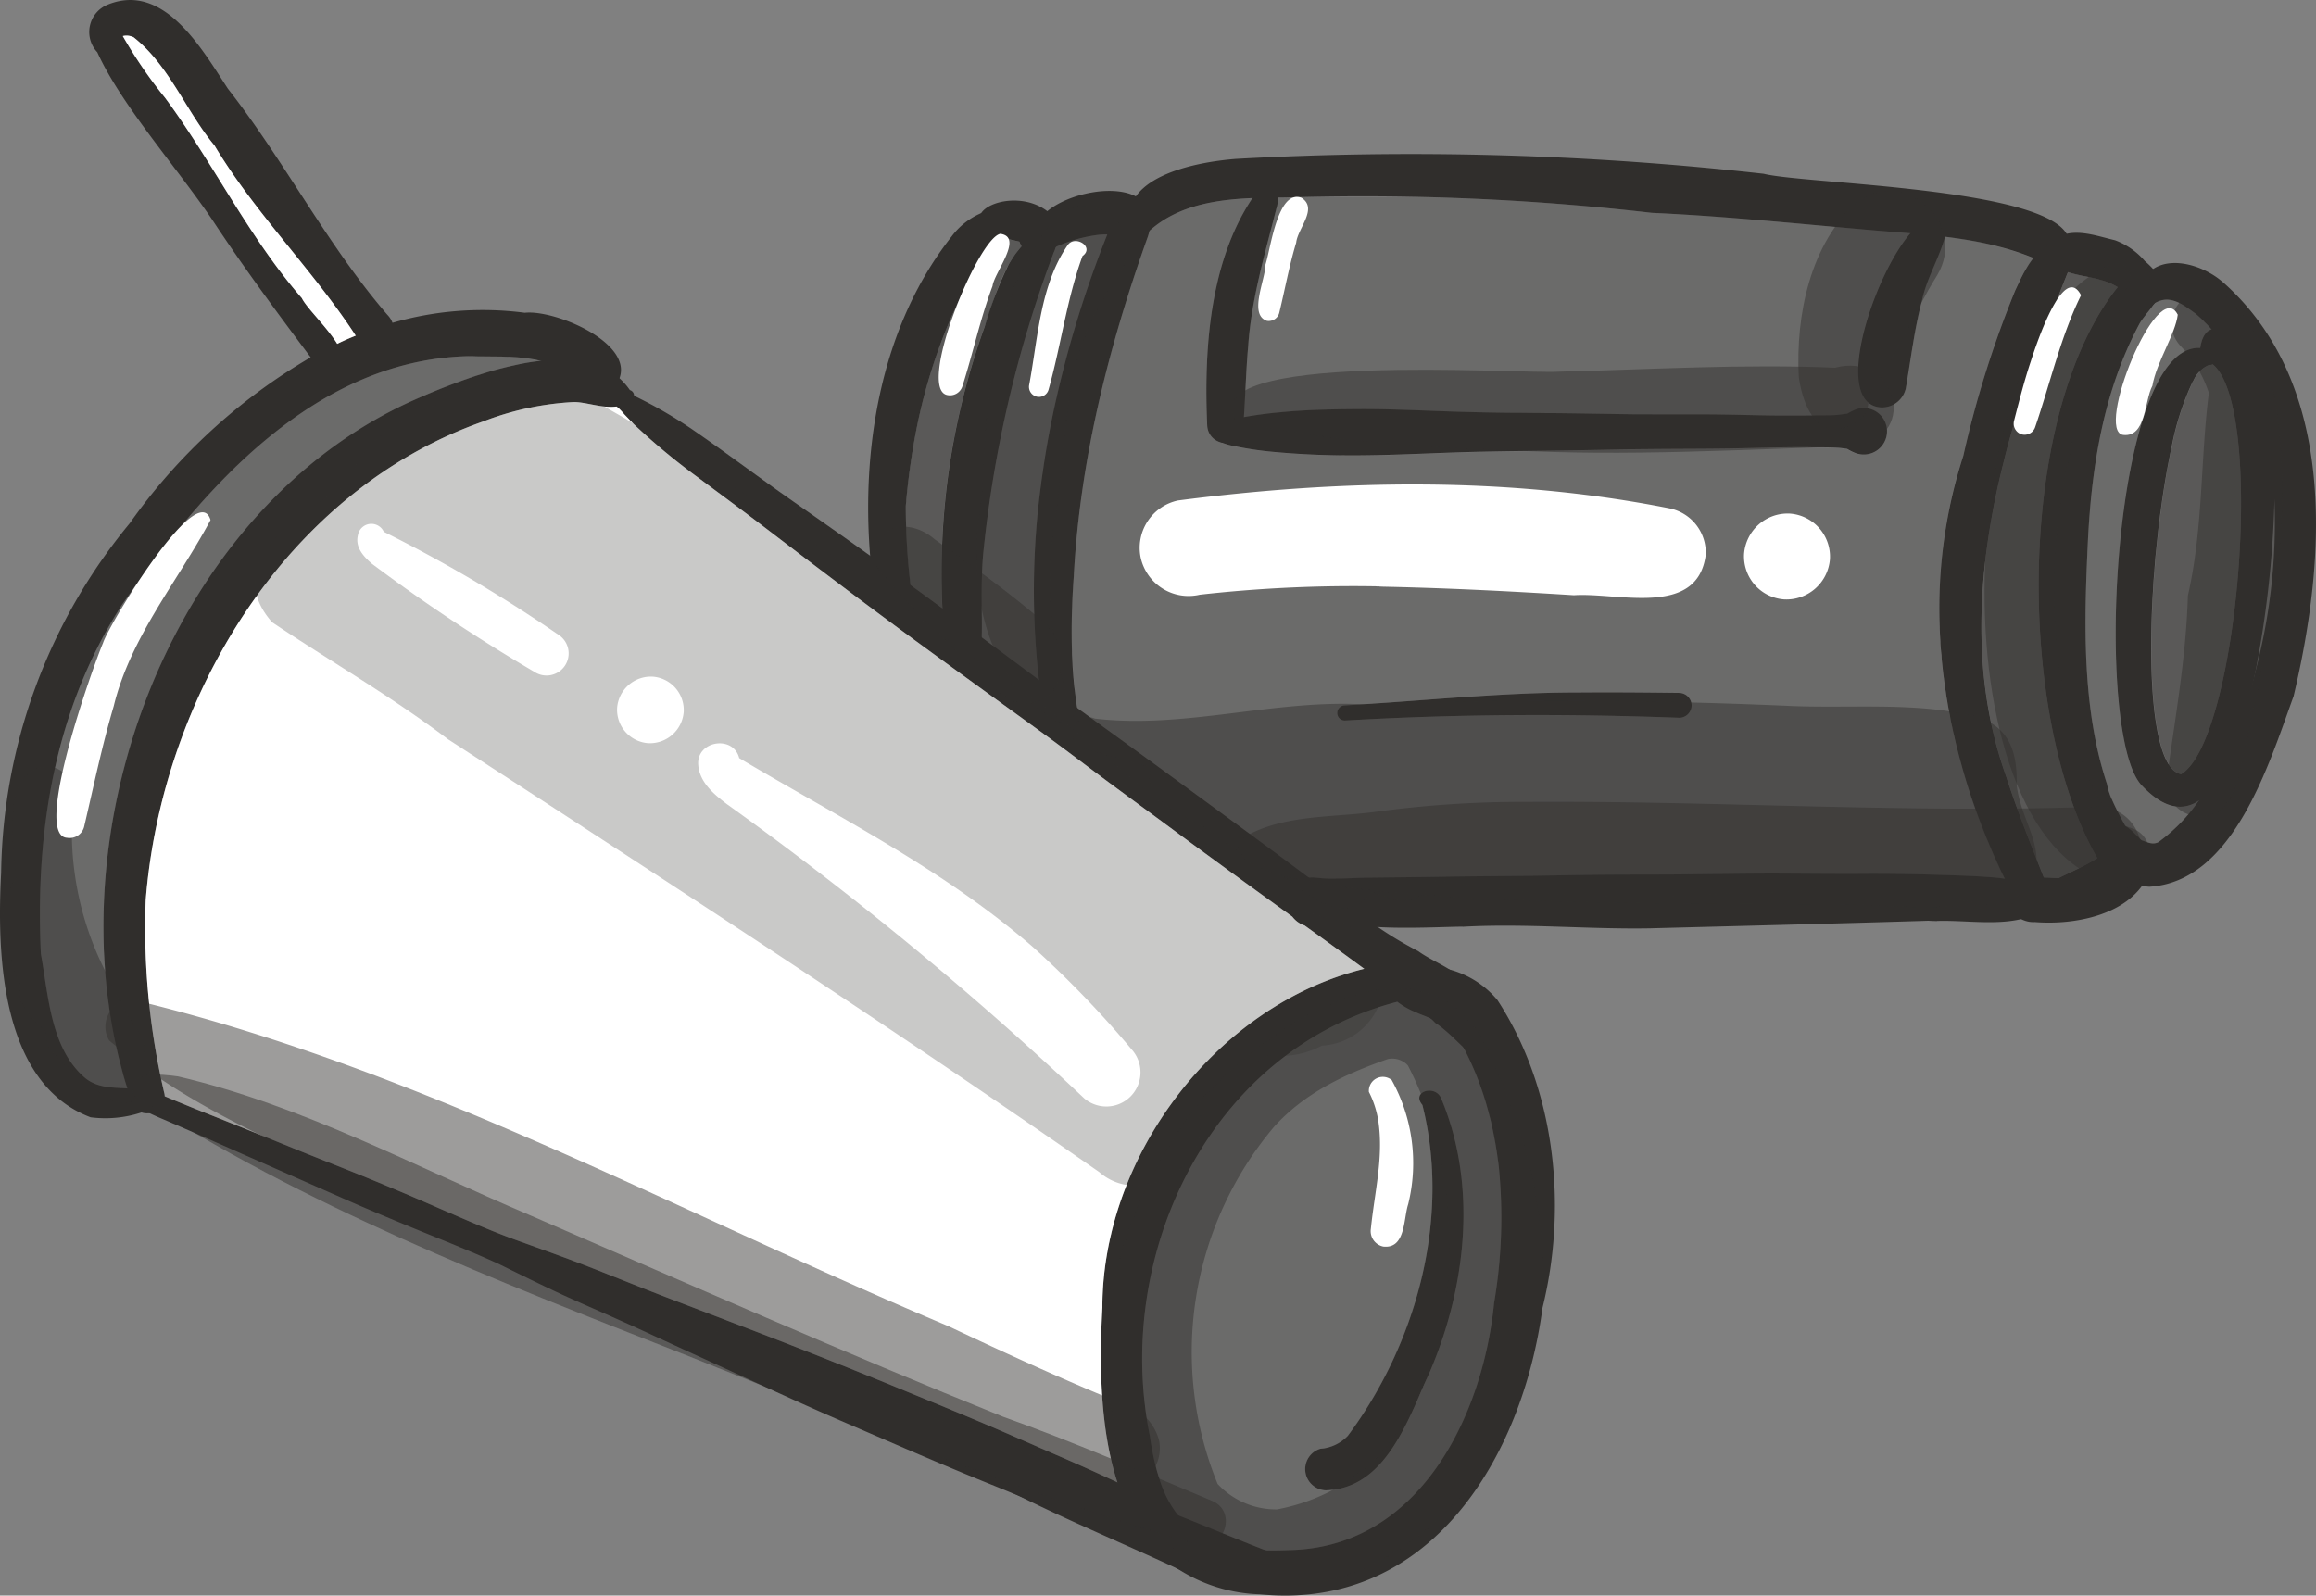 <svg xmlns="http://www.w3.org/2000/svg" xmlns:xlink="http://www.w3.org/1999/xlink" height="161.836" viewBox="0 0 234.879 161.836" width="234.879"><rect x="0" y="0" width="234.879" height="161.836" fill="#808080" stroke="none"/><clipPath id="a"><path d="m0 0h234.879v161.836h-234.879z"></path></clipPath><clipPath id="b"><path d="m0 0h234.878v161.837h-234.878z"></path></clipPath><clipPath id="c"><path d="m0 0h97.529v69.186h-97.529z"></path></clipPath><clipPath id="d"><path d="m0 0h12.731v45.158h-12.731z"></path></clipPath><clipPath id="e"><path d="m0 0h12.771v55.145h-12.771z"></path></clipPath><clipPath id="f"><path d="m0 0h50.74v74.26h-50.74z"></path></clipPath><clipPath id="g"><path d="m0 0h36.429v55.647h-36.429z"></path></clipPath><clipPath id="h"><path d="m0 0h9.095v41.559h-9.095z"></path></clipPath><clipPath id="i"><path d="m0 0h11.761v37.822h-11.761z"></path></clipPath><clipPath id="j"><path d="m0 0h13.818v61.471h-13.818z"></path></clipPath><clipPath id="k"><path d="m0 0h106.957v49.603h-106.957z"></path></clipPath><clipPath id="l"><path d="m0 0h14.913v34.063h-14.913z"></path></clipPath><clipPath id="m"><path d="m0 0h44.213v60.629h-44.213z"></path></clipPath><clipPath id="n"><path d="m0 0h97.792v21.047h-97.792z"></path></clipPath><clipPath id="o"><path d="m0 0h15.201v52.317h-15.201z"></path></clipPath><clipPath id="p"><path d="m0 0h18.866v17.889h-18.866z"></path></clipPath><clipPath id="q"><path d="m0 0h67.147v8.835h-67.147z"></path></clipPath><clipPath id="r"><path d="m0 0h14.905v24.146h-14.905z"></path></clipPath><clipPath id="s"><path d="m0 0h16.778v63.043h-16.778z"></path></clipPath><clipPath id="t"><path d="m0 0h11.799v53.451h-11.799z"></path></clipPath><clipPath id="u"><path d="m0 0h91.607v10.67h-91.607z"></path></clipPath><clipPath id="v"><path d="m0 0h110.903v47.734h-110.903z"></path></clipPath><clipPath id="w"><path d="m0 0h114.439v81.822h-114.439z"></path></clipPath><g clip-path="url(#a)"><g clip-path="url(#b)" transform="translate(0 -.001)"><g fill="#302e2c"><path d="m106.959 86.546a4.144 4.144 0 0 1 -.962-.39c-.692-.319-1.437-.54-2.148-.8-1.246-.458-2.491-.927-3.737-1.417-2.576-1.011-5.122-2.088-7.687-3.121-5.145-2.076-10.234-4.318-15.325-6.506-5.016-2.173-9.955-4.506-14.919-6.763-2.47-1.129-4.918-2.279-7.4-3.386-2.385-1.074-4.789-2.088-6.94-3.118-1.854-.875-3.7-1.791-5.367-2.611-2.5-1.137-5.048-2.159-7.592-3.192-2.579-1.055-5.155-2.121-7.7-3.238q-7.65-3.369-15.3-6.749c-1.118-.491-2.246-.981-3.364-1.461-.99-.414-1.946-.88-2.906-1.349-.1-.046-.21-.093-.311-.139a.98.98 0 1 1 .725-1.821c.469.191.957.349 1.437.521.638.213 1.257.48 1.873.736 1.311.542 2.62 1.074 3.942 1.595 2.6 1.033 5.185 2.077 7.782 3.132 2.546 1.044 5.111 2.034 7.657 3.067q3.864 1.564 7.683 3.244c2.6 1.118 5.187 2.279 7.848 3.238s5.3 1.895 7.921 2.928c2.579 1.011 5.144 2.055 7.72 3.034q3.929 1.5 7.837 3 8.116 3.1 16.154 6.409c2.568 1.055 5.133 2.11 7.687 3.184 2.641 1.12 5.261 2.29 7.9 3.429 2.726 1.183 5.43 2.407 8.006 3.664a8.324 8.324 0 0 1 1.216.521 2.36 2.36 0 0 1 -1.178 4.421 2.444 2.444 0 0 1 -.559-.065" transform="translate(8.075 69.75)"></path><path d="m102.3 75.667c-3.11-2.352-6.261-4.642-9.434-6.921-4.632-3.346-9.266-6.697-13.866-10.105-2.2-1.63-4.441-3.247-6.643-4.9-2.238-1.671-4.462-3.364-6.719-4.994-4.631-3.353-9.265-6.7-13.864-10.083-4.58-3.377-9.1-6.815-13.619-10.266-2.216-1.693-4.462-3.342-6.7-5.016a67.094 67.094 0 0 1 -6.518-5.408c-.33-.33-.649-.671-.968-1a7.021 7.021 0 0 0 -.63-.673c-.06-.046-.12-.093-.18-.136a.916.916 0 1 1 1.1-1.469c.068.049.134.1.2.144a.71.71 0 0 0 .065.035l-.038-.016-.008-.005.008.005-.046-.022.055.027c.008 0 .014.008 0 0a45.286 45.286 0 0 1 6.736 3.887c2.32 1.6 4.577 3.268 6.856 4.909 2.3 1.671 4.642 3.268 6.954 4.909q3.5 2.457 6.943 4.972c4.635 3.359 9.225 6.774 13.816 10.192 4.5 3.334 9.053 6.58 13.567 9.892 4.569 3.345 9.145 6.687 13.681 10.072 2.279 1.693 4.547 3.388 6.826 5.07.97.722 1.949 1.447 2.939 2.151.575.414 1.172.8 1.725 1.235.087.052.161.117.245.169a2.079 2.079 0 0 1 -1.262 3.745 2.009 2.009 0 0 1 -1.218-.4" transform="translate(39.347 25.059)"></path><path d="m80.835 70.509a51.7 51.7 0 0 0 .461-13.9c-.035-.3-.076-.6-.12-.891-.033-.237-.063-.461-.1-.673-.052-.341-.106-.681-.172-1.011-.085-.455-.169-.916-.275-1.363-.055-.278-.115-.553-.191-.831-.087-.352-.183-.7-.278-1.052a31 31 0 0 0 -2.407-6.125c0-.008 0-.019-.011-.019-.213-.417-.444-.831-.681-1.246.055.052.106.117.172.18a6.387 6.387 0 0 0 -2.851-1.916c-.354-.15-.728-.3-1.079-.436-.234-.1-.455-.194-.671-.289a7.7 7.7 0 0 1 -1.616-.957c-19.016 4.941-28.832 25.685-25.084 44.093a27.2 27.2 0 0 0 .744 3.612c.063.2.117.4.191.605a11.339 11.339 0 0 0 1.916 3.77c1.886 2.385 4.708 3.44 8.87 3.557h.014c.733.022 1.5.011 2.32-.022 13.204-.195 19.713-13.556 20.848-25.086m.352-30.677c5.855 9 7.112 20.859 4.558 31.179-2.034 15.205-11.383 30.781-28.687 29.069a16.112 16.112 0 0 1 -8.296-2.58 13.981 13.981 0 0 1 -3.108-2.884 17.852 17.852 0 0 1 -2.587-4.642c-.161-.406-.311-.821-.439-1.248v-.008c-.158-.491-.308-.981-.436-1.48s-.254-1.022-.363-1.546-.213-1.055-.286-1.586c-.1-.532-.169-1.063-.224-1.608-.055-.425-.1-.85-.136-1.276-.014-.183-.035-.352-.044-.534-.044-.488-.076-.979-.1-1.469q-.045-.8-.063-1.6c-.055-2.257.011-4.5.128-6.643 0-.523.011-1.033.041-1.556.044-.946.139-1.905.267-2.851.044-.278.087-.556.139-.842.033-.224.074-.447.117-.681.052-.278.106-.564.18-.85a3.594 3.594 0 0 1 .142-.6 6.632 6.632 0 0 1 .158-.671c.074-.311.147-.619.245-.916a3.3 3.3 0 0 1 .15-.491c.082-.308.18-.627.286-.927a5.718 5.718 0 0 1 .191-.564c.117-.363.245-.714.384-1.063.03-.087.065-.161.1-.245.139-.352.275-.7.436-1.055a37.683 37.683 0 0 1 4.269-7.485q.335-.478.7-.935c.319-.417.649-.834.99-1.227.289-.341.586-.681.886-1.011.213-.234.425-.469.649-.692q.147-.159.311-.319l.349-.352c.12-.117.237-.234.352-.341.512-.512 1.033-.99 1.576-1.458.191-.161.384-.33.578-.491l.668-.542.545-.417a6.367 6.367 0 0 1 .521-.382 9.819 9.819 0 0 1 .821-.586.915.915 0 0 1 .147-.106c.352-.245.706-.48 1.066-.692a18.832 18.832 0 0 1 1.682-.99c.706-.406 1.437-.769 2.173-1.109.436-.2.872-.393 1.319-.564s.894-.349 1.352-.51.9-.308 1.374-.436c.458-.15.927-.278 1.4-.384a6.2 6.2 0 0 1 .785-.18 25.834 25.834 0 0 1 2.737-.469 3.03 3.03 0 0 1 2.491-.022c.352.106.681.234 1 .341.556.117 1.118.245 1.663.414a9.482 9.482 0 0 1 4.844 3.11" transform="translate(70.693 61.628)"></path><path d="m50.653 81.123a2.156 2.156 0 0 1 -.564-4.217 4.28 4.28 0 0 0 2.8-1.319c6.976-9.363 10.451-22.1 7.559-33.559-1.178-1.379 1.311-2.088 1.9-.676 3.721 8.837 2.532 19.226-1.183 27.845-2.143 4.661-4.394 11.754-10.508 11.926" transform="translate(83.805 70.041)"></path><path d="m65.475 67.918a5.4 5.4 0 0 1 -1.494-.414c-.423-.153-.85-.313-1.276-.474a2.712 2.712 0 0 1 -2.17-.327c-1.139.54-2.268-.335-3.323-.733-6.712-3.161-13.648-5.936-20.155-9.46a1.275 1.275 0 0 1 1.143-2.244c.679.221 1.341.553 2.006.826a.982.982 0 0 1 1.352-.537c1.769.788 3.522 1.616 5.291 2.388 7.581 1.9 15 5.722 22.521 8.249a1.4 1.4 0 0 1 -.8 2.663 4.451 4.451 0 0 1 -1.878-.5 1.408 1.408 0 0 1 -1.221.559" transform="translate(63.019 93.522)"></path><path d="m66.1 45.329c1.011 1.085 3.088 1.938 2.917 3.642a1.4 1.4 0 0 1 -1.821 1.011.564.564 0 0 1 -.117-.044 6.543 6.543 0 0 1 -3.767-2.151c0-.011 0-.019-.011-.019-.7-.662-1.385-1.363-2.088-1.93-.128-.114-.267-.213-.393-.308a4.448 4.448 0 0 0 -.406-.275 6.009 6.009 0 0 0 -.48-.469 35.1 35.1 0 0 0 -3-2.322 10.62 10.62 0 0 1 -2.934-2.884 4.136 4.136 0 0 1 -.352-.681.906.906 0 0 1 -.1-.458c-1.276-.938-2.459-1.993-3.811-2.824a.825.825 0 0 1 -.234-.232.983.983 0 0 1 -.074-.981c.4-.81 1.33-.488 1.949-.117a1.007 1.007 0 0 1 .254-.03.883.883 0 0 1 .436.106c.055.03.109.063.161.084a7.823 7.823 0 0 1 1.428.564c.224.106.436.224.649.352a1.87 1.87 0 0 1 .286.158 37.769 37.769 0 0 0 4.1 2.451c.949.692 2.151 1.213 3.195 1.873a5.106 5.106 0 0 1 1.938 1.96c1 .872 3.77 1.927 2.268 3.525" transform="translate(85.146 58.507)"></path><path d="m57.666 17.058a.665.665 0 0 1 -.777.714 2.453 2.453 0 0 1 -1.011.363c-1.439.213-3.238-.512-4.43-.45a29.649 29.649 0 0 0 -9.085 1.96c-20.101 7.055-32.602 28.055-34.235 48.555a73.731 73.731 0 0 0 1.864 19.486 1.293 1.293 0 0 1 .055.267.287.287 0 0 1 .011.139 1.662 1.662 0 0 1 -1.532 1.708 1.705 1.705 0 0 1 -.834-.074 1.49 1.49 0 0 1 -.818-.714 1.706 1.706 0 0 1 -.158-.371c-.139-.406-.267-.8-.4-1.2-.022-.052-.033-.106-.052-.147a1.03 1.03 0 0 1 -.055-.194c-.139-.425-.267-.861-.387-1.287-.027-.128-.06-.245-.093-.363-.052-.183-.1-.363-.139-.542-.147-.534-.275-1.055-.393-1.6 0-.011-.011-.022-.011-.044q-.225-.99-.406-1.982c-.114-.616-.213-1.235-.308-1.851-.033-.2-.063-.4-.085-.6-.063-.458-.128-.905-.169-1.363-.033-.245-.065-.5-.087-.744 0-.044-.014-.1-.014-.139-.049-.5-.093-1-.123-1.5-.044-.619-.076-1.235-.109-1.854v-.052c-.008-.213-.008-.417-.019-.619-.014-.553-.022-1.118-.022-1.671 0-21.627 11.585-44.274 31.059-53.218 1.352-.608 3.11-1.363 5.048-2.066.234-.085.48-.183.725-.256.158-.063.316-.117.477-.169.256-.087.521-.183.785-.256q.883-.29 1.794-.542c.251-.065.51-.128.763-.194.3-.074.611-.147.919-.213a22.284 22.284 0 0 1 2.715-.469h.011c3.129-.363 6.046 0 8.025 1.747a6.852 6.852 0 0 1 1.069 1.213.587.587 0 0 1 .425.586" transform="translate(6.646 23.101)"></path><path d="m53.226 11.816c3.023-.33 10.947 3 9.6 6.635a3.356 3.356 0 0 1 -.63 1.022c-1.7 1.4-3.118-.4-4.386-1.374a7.862 7.862 0 0 0 -3.015-1.4 6.065 6.065 0 0 0 -.883-.191q-.352-.065-.7-.1c-.117-.019-.234-.03-.363-.041-.224-.022-.447-.044-.671-.055s-.447-.03-.671-.03-.458-.022-.681-.022c-.681-.011-1.363-.011-2.034-.022-.224 0-.447 0-.66-.011s-.447 0-.66-.011c-15.535.384-26.812 13.3-35.033 25.119-6.921 10.647-8.881 23.148-8.295 35.5.777 4.239.981 9.573 4.451 12.556a3.539 3.539 0 0 0 .99.6 1.475 1.475 0 0 0 .256.1 2.333 2.333 0 0 0 .267.085 7.116 7.116 0 0 0 1.169.213c.1.011.194.011.3.022.128.011.264.022.4.022.117.011.245.022.363.022h.044l.532.03a1.121 1.121 0 0 1 .191.011 8.106 8.106 0 0 1 1.682.245 1 1 0 0 1 .1-.128c.466-.638 1.319-.106 1.352.491a.737.737 0 0 1 -.384.66 3.315 3.315 0 0 1 -1.172 1c-.106.055-.224.106-.341.161a11.681 11.681 0 0 1 -5.152.491c-9.121-3.443-9.516-16.475-9.077-24.781a56.813 56.813 0 0 1 13.043-35.469 58.58 58.58 0 0 1 18.356-16.836c.883-.5 1.769-.957 2.685-1.363a6.317 6.317 0 0 1 .616-.286c.352-.172.7-.319 1.055-.458a.953.953 0 0 1 .2-.085 37.4 37.4 0 0 1 3.726-1.3 32.892 32.892 0 0 1 13.428-1.022" transform="translate(0 19.909)"></path><path d="m27.5 37.693c-.638-.044-1.033-.575-1.407-1.022-3.372-4.484-6.763-9.055-9.868-13.722-3.542-5.431-9.579-12.09-12.093-17.649a2.991 2.991 0 0 1 1.085-4.843c5.7-2.287 9.552 4.566 12.155 8.535 5.8 7.417 10.061 15.851 16.17 22.93 2.129 2.194-1.845 4.961-3.162 2.192-4.312-6.646-10.28-12.514-14.366-19.349-2.9-3.506-4.6-8.142-8.2-10.977a1.57 1.57 0 0 0 -1.1-.128 47.744 47.744 0 0 0 4.286 6.253c4.885 6.61 8.464 14.109 13.875 20.327.891 1.8 6.965 6.774 2.631 7.453" transform="translate(5.738 .002)"></path><path d="m45.293 8.1a.905.905 0 0 1 .4 1.766c-.087.117-.172.234-.256.363a.109.109 0 0 0 -.044.055c-.341.48-.671.957-.989 1.447-.3.447-.586.9-.853 1.363-.234.384-.458.766-.671 1.15-.7 1.224-1.33 2.481-1.905 3.759-.256.542-.491 1.1-.714 1.649-.191.458-.36.9-.532 1.363a56.29 56.29 0 0 0 -2.631 9.423q-.335 1.775-.575 3.568c0 .011-.011.033-.011.052-.158 1.216-.3 2.429-.393 3.653a68.779 68.779 0 0 0 .458 7.815v.15a1.893 1.893 0 0 1 -3.759.183c-.139-1.033-.245-2.088-.319-3.143-.905-11.3 1.224-23.467 8.295-32.4a7.322 7.322 0 0 1 2.971-2.331 2.14 2.14 0 0 1 1.532.117" transform="translate(55.743 13.633)"></path><path d="m45.479 8.592a1.152 1.152 0 0 1 1.128 1.608l-.011.022a2.565 2.565 0 0 1 -.2.564 120.771 120.771 0 0 0 -7.166 30.762c-.055.66-.085 1.319-.106 1.979-.044 1.183-.033 2.355-.022 3.525.011.916.022 1.843 0 2.759.011.172 0 .352 0 .532a1.9 1.9 0 0 1 -3.759.076c-.106-1.183-.18-2.363-.234-3.557a73.748 73.748 0 0 1 4.291-28.562 38.678 38.678 0 0 1 2.448-6.338c.128-.213.245-.414.384-.616a5.634 5.634 0 0 1 .425-.608c.128-.169.267-.33.4-.491a.437.437 0 0 0 .076-.085 6.179 6.179 0 0 1 1.107-.949 5.779 5.779 0 0 1 1.235-.627" transform="translate(60.466 14.83)"></path><path d="m43.882 9.041a2.693 2.693 0 0 1 .3 3.1v.011l-.011.019c-.766 1.257-2.491 1.747-3.459-.052a4.118 4.118 0 0 1 -.234-.491c-.224-.041-.436-.1-.638-.147-.161-.033-.3-.076-.447-.117-.128-.044-.256-.076-.373-.117-.278-.076-.512-.172-.736-.256-1.745-.7-2.107-1.554-1.671-2.246.81-1.278 4.345-2 6.708-.2a5.157 5.157 0 0 1 .564.5" transform="translate(62.894 12.879)"></path><path d="m48.894 7.657c1.15.586 1.788 1.715 1.374 3.514v.011a4.859 4.859 0 0 1 -.191.671c-3.963 11.105-6.869 22.669-7.477 34.4a73.186 73.186 0 0 0 -.18 7.6c0 .183.011.373.022.564l.033.671c.008.224.019.436.041.662.022.319.044.638.074.946s.055.641.1.949.074.616.117.938.085.627.136.946c.033.267.087.523.128.788a1.72 1.72 0 0 1 -3.4.534c-.245-1.385-.447-2.78-.605-4.176a80.137 80.137 0 0 1 .213-19.774c.052-.455.117-.9.191-1.363.18-1.308.4-2.617.649-3.928.139-.766.3-1.524.458-2.29a111.073 111.073 0 0 1 5.423-17.798h-.1a6.774 6.774 0 0 0 -1.129.085 14.929 14.929 0 0 0 -4 1.183c-.033.011-.076.033-.109.041-1.458.512-2.2-.125-2.246-1.041a2.718 2.718 0 0 1 .875-2.014 4.807 4.807 0 0 1 .627-.616c2.162-1.788 6.635-2.726 8.976-1.5" transform="translate(66.295 12.26)"></path><path d="m134.554 16.651c-5.307-2.4-11.04-2.663-16.7-3.129-7.605-.651-15.238-1.458-22.821-1.8a256.206 256.206 0 0 0 -37.195-1.556c-4.809.025-10.323.071-13.989 3.609-.025 1.022-1.475.7-1.63-.079-1.663-5.624 6.581-7.131 10.642-7.447a320.345 320.345 0 0 1 53.529 1.51c4.62 1.156 33.646 1.426 30.795 7.913a2.135 2.135 0 0 1 -2.631.979" transform="translate(72.482 9.868)"></path><path d="m85.269 9.555a1.936 1.936 0 0 1 .213 1.884 2.4 2.4 0 0 1 -.275.556l-.011.03c-.992 2.451-1.971 4.964-2.9 7.518l-.766 2.173c-.319.927-.619 1.854-.916 2.778-.18.564-.363 1.131-.532 1.7-.278.913-.545 1.84-.8 2.756-.245.875-.469 1.758-.681 2.641-.055.191-.1.373-.139.553-.234.97-.458 1.949-.649 2.928-.033.15-.065.311-.1.458-.117.619-.232 1.246-.341 1.875-1.488 8.668-1.426 17.451 1.567 25.812.158.488.319.968.488 1.458 1.011 2.96 2.183 5.855 3.323 8.764.1.254.191.5.289.755.074.18.136.363.213.542a1.732 1.732 0 0 1 .074.5v.011a1.62 1.62 0 0 1 -.521 1.169 1.912 1.912 0 0 1 -1.257.534 1.573 1.573 0 0 1 -1.268-.553 1.183 1.183 0 0 1 -.191-.256c-.106-.2-.215-.417-.322-.619s-.224-.414-.319-.627c-.011-.011-.022-.011-.022-.022-.213-.436-.436-.861-.638-1.3a.4.4 0 0 1 -.044-.106q-.364-.716-.681-1.437a.983.983 0 0 1 -.1-.234c-.213-.436-.4-.872-.586-1.319-.074-.161-.147-.341-.213-.512-.191-.436-.363-.861-.532-1.3a63.8 63.8 0 0 1 -2.267-6.765c-.139-.51-.278-1.022-.4-1.532l-.065-.256c-.1-.384-.18-.766-.267-1.15-.063-.245-.125-.5-.169-.755-.1-.406-.18-.82-.245-1.235-.106-.491-.2-.992-.275-1.491-.055-.289-.1-.586-.139-.886-.076-.458-.139-.916-.194-1.371-.074-.512-.125-1.033-.18-1.556-.033-.264-.052-.542-.063-.81-.044-.36-.076-.722-.1-1.085-.008-.1-.008-.18-.008-.278-.033-.51-.065-1.033-.076-1.543a50.252 50.252 0 0 1 2.4-17.3 104.741 104.741 0 0 1 5.261-16.759c.106-.224.213-.458.319-.681.1-.2.191-.4.286-.6.076-.15.15-.286.226-.436.125-.224.254-.447.382-.66a9.06 9.06 0 0 1 .63-.916 5.17 5.17 0 0 1 1.745-1.447l.022-.011a2.01 2.01 0 0 1 .725-.117 1.36 1.36 0 0 1 1.1.532" transform="translate(124.528 15.571)"></path><path d="m47.918 35.677a2.531 2.531 0 0 1 2.546-2.78c.333.016.657.052.984.087.572.041 1.156.022 1.731.022.946-.011 1.905-.076 2.862-.087 2.663-.03 5.316-.052 7.976-.1 2.726-.041 5.463-.052 8.2-.085 2.77-.033 5.536-.1 8.306-.117 2.887-.022 5.771 0 8.647-.044 2.726-.03 5.441-.074 8.156-.074 2.81.011 5.621.044 8.423.033 2.565-.022 5.111.011 7.665.085 1.938.063 3.876.106 5.8.256a16.848 16.848 0 0 1 2.535.36c.4.087.81.194 1.213.322.169.063.333.139.493.213h.283a.788.788 0 1 1 -.03 1.576c-.076 0-.153.008-.234.011l-.033.005a10.672 10.672 0 0 1 -3.29.878c-1.363.2-2.748.278-4.122.352-2.576.15-5.163.319-7.75.373-2.748.052-5.506.1-8.265.18-2.789.085-5.58.15-8.369.172-5.664.063-11.329.191-16.993.232-2.715.022-5.433.076-8.148.109-2.748.03-5.482.03-8.23.074-1.469.022-2.939.052-4.408.033-.706-.011-1.409 0-2.077.019-.373.022-.736.1-1.107.117q-.1.008-.2.008a2.536 2.536 0 0 1 -2.573-2.233" transform="translate(82.677 56.1)"></path><path d="m76.483 36.32c-2.053 0-4.111-.564-6.155-.458a.771.771 0 0 1 -.733-.414c-.4-.908.7-1.232 1.4-1.246a2.038 2.038 0 0 1 .9-.3c.534-.1 1.085-.139 1.636-.2 3.5-1.317 7.889.109 11.664-.5a17.191 17.191 0 0 1 1.791-.125 1.1 1.1 0 0 1 .338 2.1c-3.058 1.957-7.33 1.017-10.838 1.134" transform="translate(119.968 57.1)"></path><path d="m80.95 36.585c-6.34.117-12.705-.51-19.038-.161-1.374-.071-15.072.831-11.075-1.638 19.111-1.191 38.351-.147 57.514-.837 3.35-.316 6.9.084 10.187-.559a1.013 1.013 0 0 1 1.213.747 1 1 0 0 1 -.733 1.2 40.519 40.519 0 0 1 -4.631.308c-11.141.379-22.328.643-33.436.938" transform="translate(86.483 57.572)"></path><path d="m87.462 12.338a2.357 2.357 0 0 1 .725 2.418 5.429 5.429 0 0 1 -.619 1.107l-.011.011c0 .011-.011.011-.022.022-.1.147-.2.286-.308.436-.1.117-.191.245-.286.363a4.286 4.286 0 0 0 -.289.371 8.159 8.159 0 0 0 -.542.758c-3.685 6.845-4.9 14.545-5.272 22.189-.382 8.137-.627 16.813 1.938 24.555a5.436 5.436 0 0 0 .256.96 3.576 3.576 0 0 0 .128.352 31.038 31.038 0 0 0 1.491 2.96 15.181 15.181 0 0 1 .755 1.649 3.845 3.845 0 0 1 -.363 3.983c-.052.074-.117.15-.18.224-2.1 1.385-4.451 3.247-7.049 3.312a1.68 1.68 0 0 1 -1.246-.766 1.349 1.349 0 0 1 -.139-.2 2.291 2.291 0 0 1 -.234-.957 1.8 1.8 0 0 1 .076-.542.6.6 0 0 1 .084-.245 1.338 1.338 0 0 1 .308-.48 1.632 1.632 0 0 1 .289-.256c.3-.147.594-.3.894-.436.51-.256 1.033-.491 1.543-.744.2-.1.414-.194.619-.3.275-.139.564-.286.84-.436.319-.18.641-.363.949-.553-8.189-14.194-8.317-44.956 2.066-57.915a6.175 6.175 0 0 0 -1.458-.649c-.087-.033-.172-.052-.256-.076-.033-.011-.076-.022-.106-.03-.213-.065-.428-.117-.641-.161-.319-.074-.627-.139-.946-.2a2.938 2.938 0 0 1 -.363-.076 11.558 11.558 0 0 1 -1.278-.33 7.1 7.1 0 0 1 -1.033-.425 1.642 1.642 0 0 1 -.616-.521 1.208 1.208 0 0 1 -.15-.245 1.786 1.786 0 0 1 -.022-1.546.743.743 0 0 1 .074-.147 1.8 1.8 0 0 1 1.044-.842 2.969 2.969 0 0 1 .564-.158c1.619-.352 3.334.286 4.909.649a7.34 7.34 0 0 1 3.026 2.107 9.593 9.593 0 0 1 .85.82" transform="translate(130.905 14.946)"></path><path d="m90.776 11.728c11.7 10.372 10.467 28.112 7.166 42.006-2.513 6.888-6.082 18.825-14.63 19.316a5 5 0 0 1 -.747-.1 6.2 6.2 0 0 1 -1.276-.425 6.913 6.913 0 0 1 -2.418-1.747 2.512 2.512 0 0 1 -.055-3.7 1.758 1.758 0 0 1 2.077-.183 4.294 4.294 0 0 1 .831.651l.191.191c.2.191.4.393.6.586.605.224 1.139.488 1.7.213a17.15 17.15 0 0 0 4.1-4.206 41.3 41.3 0 0 0 5.855-13.491.082.082 0 0 0 .011-.055 58.839 58.839 0 0 0 1.834-16.524v-.022c-.224-5.378-1.363-10.181-3.557-13.373a19.87 19.87 0 0 0 -2.843-4.345 8.18 8.18 0 0 0 -.733-.777c-.011-.033-.044-.055-.065-.076-.264-.264-.542-.51-.829-.755-1.257-.894-2.557-1.971-4.111-1.055l-.065.065-.011.011-.019.019c-.97 1.011-1.927-.777-1.45-1.715a3.632 3.632 0 0 1 1.368-1.837c2-1.341 5.228-.289 7.071 1.33" transform="translate(134.662 16.89)"></path><path d="m85.37 57.4c5.76-3.5 8.56-37.149 3.184-41.56a.568.568 0 0 1 -.139.055.04.04 0 0 1 -.033.011l.011-.011a1.406 1.406 0 0 0 -.213.022l-.1.033a3.036 3.036 0 0 0 -1.48 1.543c-.033.052-.065.106-.1.158a27.638 27.638 0 0 0 -2.121 6.613c-.063.278-.128.564-.18.864-.352 1.726-.66 3.587-.916 5.536-.022.128-.033.245-.055.373-.041.319-.085.638-.117.968-.041.289-.074.586-.106.872-.052.512-.106 1.022-.158 1.524-.033.319-.065.638-.1.968-.044.469-.076.927-.106 1.4-.055.586-.1 1.172-.128 1.747v.074q-.065.879-.1 1.758c-.4 8.772.371 16.631 2.939 17.059m8.251-40.262c.979 1.6 1.385 6.7 1.2 12.874v.019a104.684 104.684 0 0 1 -1.829 16.527.082.082 0 0 1 -.011.055c-1.247 6.38-3.196 11.739-5.837 13.486l-.022.011-.019.011a2.878 2.878 0 0 1 -.373.224l-.065.03a2.9 2.9 0 0 1 -.436.172 2.623 2.623 0 0 1 -.469.117h-.012a2.6 2.6 0 0 1 -.488.041c-1.183 0-2.461-.66-3.865-2.14-4.909-4.961-3.088-44.893 5.91-44.391.022-.1.03-.2.052-.286a1.073 1.073 0 0 1 .065-.256 2.064 2.064 0 0 1 .085-.3 1.14 1.14 0 0 1 .055-.114 1.226 1.226 0 0 1 .106-.234.169.169 0 0 1 .03-.055c.033-.044.055-.085.076-.117a.356.356 0 0 1 .085-.106.459.459 0 0 1 .063-.074.555.555 0 0 1 .139-.128v-.011a.736.736 0 0 1 .172-.106.653.653 0 0 1 .213-.1c1.766-.586 4.844 2.971 5.2 4.844" transform="translate(135.85 21.113)"></path><path d="m77.448 39.432c-2.162.142-4.067-2.538-1.551-3.645 1.7-1.821 4.522-.008 6.556-1.306a6.08 6.08 0 0 0 2.608-1.281 2.982 2.982 0 0 1 2.129-1.815 2.046 2.046 0 0 1 1.584 3.65c-2.036 3.751-7.387 4.713-11.326 4.4" transform="translate(128.925 54.089)"></path><path d="m80.126 11.871c-1.118-.507-5.209-.463-3.718-2.418 1.423-.7 3.841-.711 5.059.436a1.3 1.3 0 0 1 -1.341 1.982" transform="translate(131.315 15.481)"></path><path d="m44.966 32.051c-.365-8.2.3-17.83 5.566-24.44.3-1.761 2.372-1.382 1.344.292a2.966 2.966 0 0 1 .1 2.129c-1.167 4.6-2.532 9.186-2.854 13.948-.245 2.7-.283 5.414-.5 8.1a1.83 1.83 0 0 1 -3.653-.033" transform="translate(77.463 11.144)"></path><path d="m71.377 27.321c-5.787-.518.987-18.054 4.909-19.07.709-.406 2.4.114 1.81 1.115-.493 2.442-1.952 4.612-2.486 7.087-.777 2.93-1.129 5.956-1.646 8.941a2.472 2.472 0 0 1 -2.587 1.927" transform="translate(119.314 14.002)"></path><path d="m58.093 19.979c-2.429-.033-4.844-.161-7.262-.4a33.816 33.816 0 0 1 -3.473-.542 5.889 5.889 0 0 1 -1.415-.425 1.775 1.775 0 0 1 -.551-.382.653.653 0 0 1 -.311-.523.716.716 0 0 1 .33-.632 1.816 1.816 0 0 1 .542-.368 3.414 3.414 0 0 1 .8-.256c.286-.074.564-.15.85-.213a42.244 42.244 0 0 1 4.451-.63c2.568-.254 5.155-.3 7.742-.319 2.63-.022 5.261.087 7.891.183 2.671.106 5.343.169 7.761.191h.758c.466.011.924.011 1.325.016.254.005.507.005.5.005.417 0 .831.011.992.011h.477c2.821.022 5.643.085 8.229.117 2.5.011 4.994.011 7.5.011 2.481.008 4.961.1 7.229.117 1.216 0 2.429.008 3.642-.011.821-.022 1.657.014 2.481-.055h-.008l.957-.123.014-.005a.769.769 0 0 1 .082-.046 5.429 5.429 0 0 1 .831-.4 2.36 2.36 0 1 1 -.033 4.462 5.028 5.028 0 0 1 -.9-.442c-.346-.046-.69-.1-1.036-.112-.916-.055-1.84-.033-2.543-.044-.224 0-.447-.011-.458-.011-2.6-.011-5.2.085-7.8.128-2.821.044-5.632.033-8.453.065-2.791.019-5.58.106-8.369.136-2.813.044-5.613.065-8.423.128-4.364.087-8.72.371-13.093.371q-.626 0-1.251-.008" transform="translate(77.805 26.207)"></path><path d="m49.752 27.882a.772.772 0 0 1 .736-.8c7.913-.444 15.8-1.317 23.734-1.308 3.38-.03 6.782 0 10.168.041a1.284 1.284 0 0 1 1.3 1.216 1.264 1.264 0 0 1 -1.216 1.308c-11.3-.423-22.633-.384-33.924.278a.765.765 0 0 1 -.8-.736" transform="translate(85.867 44.465)"></path></g><path d="m122.974 68.035q3.05 2.188 6.071 4.408c-14.984 3.675-26.559 18.986-26.559 34.341-.319 5.76-.243 12.318 1.524 17.751-1.884-.886-3.822-1.758-5.771-2.6-2.641-1.139-5.261-2.309-7.9-3.426-2.554-1.077-5.122-2.132-7.687-3.184q-8.035-3.308-16.154-6.411-3.913-1.5-7.837-3c-2.576-.981-5.141-2.025-7.72-3.037-2.62-1.033-5.269-1.968-7.921-2.928s-5.25-2.118-7.848-3.236q-3.831-1.681-7.687-3.249c-2.546-1.033-5.111-2.023-7.657-3.067-2.6-1.055-5.185-2.1-7.782-3.129-1.322-.523-2.631-1.055-3.942-1.6-.234-.1-.477-.2-.711-.3a1.354 1.354 0 0 0 -.065-.4 73.615 73.615 0 0 1 -1.865-19.487c1.627-20.5 14.128-41.5 34.232-48.557a29.615 29.615 0 0 1 9.083-1.96c1.194-.063 2.993.66 4.43.447.065.044.106.087.172.128a7.249 7.249 0 0 1 .627.671c.319.33.641.671.97 1a67.089 67.089 0 0 0 6.515 5.411c2.238 1.671 4.484 3.323 6.7 5.016 4.517 3.448 9.042 6.888 13.619 10.263 4.6 3.386 9.233 6.73 13.864 10.086 2.257 1.627 4.484 3.32 6.719 4.994 2.205 1.649 4.441 3.268 6.646 4.9q6.325 4.682 12.714 9.276a2.489 2.489 0 0 0 1.224.883" fill="#fff" transform="translate(9.314 25.822)"></path><path d="m28.186 31.753c-.638.256-1.257.521-1.873.831-1.022-1.674-3.1-3.642-3.59-4.642-5.408-6.21-8.987-13.717-13.875-20.327a46.881 46.881 0 0 1 -4.28-6.251 1.611 1.611 0 0 1 1.1.125c3.6 2.843 5.3 7.477 8.2 10.98 4.078 6.815 10.01 12.659 14.322 19.283" fill="#fff" transform="translate(7.886 2.294)"></path><g clip-path="url(#c)" opacity=".259" transform="translate(108.678 19.955)"><path d="m101.536 60.171a1.26 1.26 0 0 0 1.213-1.308 1.28 1.28 0 0 0 -1.3-1.213c-3.386-.044-6.793-.076-10.168-.044-7.932-.011-15.824.861-23.734 1.308a.776.776 0 0 0 -.736.8.765.765 0 0 0 .8.736c11.288-.66 22.628-.7 33.927-.278m35.862-46.639a16.154 16.154 0 0 0 -1.843 3.29 104.732 104.732 0 0 0 -5.257 16.759c-4.686 14.333-2.238 29.571 4.214 42.925-.477-.076-.946-.128-1.426-.161-1.927-.15-3.865-.191-5.8-.256-2.554-.074-5.1-.106-7.665-.085-2.8.011-5.613-.022-8.423-.033-2.715 0-5.43.044-8.156.076-2.876.041-5.763.019-8.647.041-2.77.022-5.539.084-8.306.117-2.737.033-5.474.044-8.2.085-2.663.044-5.313.065-7.976.1-.957.008-1.916.074-2.865.085-.575 0-1.159.022-1.734-.022a9.65 9.65 0 0 0 -.981-.084 1.561 1.561 0 0 0 -.393.022c-.117-.1-.234-.183-.352-.267-4.54-3.388-9.119-6.733-13.69-10.075-3.151-2.312-6.313-4.59-9.475-6.891a58.04 58.04 0 0 1 -.341-13.278c.605-11.735 3.514-23.3 7.474-34.4a4.623 4.623 0 0 0 .191-.681c2.821-2.565 6.687-3.184 10.467-3.334-4.386 6.529-4.939 15.442-4.6 23.1a1.845 1.845 0 0 0 1.447 1.682l.033.011a5.659 5.659 0 0 0 1.257.363 34.406 34.406 0 0 0 3.47.542c2.418.234 4.833.363 7.262.4.414.011.831.011 1.246.011 4.378 0 8.731-.289 13.1-.373 2.81-.065 5.61-.085 8.423-.128 2.789-.033 5.577-.117 8.369-.139 2.821-.03 5.632-.022 8.453-.063 2.6-.044 5.2-.139 7.8-.128.011 0 .234.011.458.011.7.011 1.627-.011 2.543.041.341.022.692.065 1.033.117a4.7 4.7 0 0 0 .9.439 2.36 2.36 0 1 0 .033-4.462 5.194 5.194 0 0 0 -.831.4.306.306 0 0 0 -.085.044l-.011.011c-.319.033-.627.074-.946.117-.831.063-1.663.033-2.483.052-1.213.022-2.426.011-3.642.011-2.268-.022-4.749-.106-7.229-.117-2.5 0-4.994 0-7.5-.011-2.587-.03-5.408-.1-8.229-.117h-.469c-.161 0-.575-.008-.992-.008 0 0-.253 0-.51-.011-.4 0-.853 0-1.319-.011h-.758c-2.415-.022-5.089-.087-7.761-.194-2.63-.1-5.261-.2-7.891-.18-2.587.022-5.174.063-7.742.319-1.246.128-2.491.267-3.715.491.169-2.385.224-4.8.436-7.188.319-4.759 1.693-9.35 2.854-13.948a5.6 5.6 0 0 0 .15-1.129c.243-.011.488-.011.733-.011a255.468 255.468 0 0 1 37.197 1.543c7.581.341 15.216 1.15 22.819 1.8 1.129.1 2.268.183 3.407.278-3.792 4.4-7.987 17.209-3.045 17.656a2.474 2.474 0 0 0 2.587-1.927c.521-2.982.861-6.008 1.638-8.946.491-2.246 1.736-4.247 2.333-6.43a34.209 34.209 0 0 1 8.955 2.151" fill="#302e2c" transform="translate(-39.869 -7.321)"></path></g><g clip-path="url(#d)" opacity=".259" transform="translate(99.56 23.783)"><path d="m49.159 8.724h.1a111.342 111.342 0 0 0 -5.419 17.8c-.161.766-.319 1.524-.458 2.29-.256 1.311-.469 2.62-.649 3.931-.076.455-.139.9-.194 1.363s-.117.9-.169 1.363c-.15 1.363-.278 2.726-.373 4.1a77.48 77.48 0 0 0 .33 14.311 2.484 2.484 0 0 1 -.213-.147c-1.865-1.385-3.715-2.77-5.58-4.154.022-.916.011-1.84 0-2.756-.011-1.172-.011-2.355.022-3.525.022-.662.055-1.322.106-1.982a120.771 120.771 0 0 1 7.166-30.762 2.516 2.516 0 0 0 .2-.564 14.977 14.977 0 0 1 4-1.183 6.752 6.752 0 0 1 1.129-.085" fill="#302e2c" transform="translate(-36.524 -8.725)"></path></g><g clip-path="url(#e)" opacity=".259" transform="translate(211.506 30.398)"><path d="m90.362 14.162a.832.832 0 0 0 -.213.1.623.623 0 0 0 -.172.106v.011a.5.5 0 0 0 -.136.128.6.6 0 0 0 -.065.074.454.454 0 0 0 -.085.106.963.963 0 0 0 -.074.117.238.238 0 0 0 -.033.055 1.53 1.53 0 0 0 -.106.234 1.208 1.208 0 0 0 -.055.117 2.3 2.3 0 0 0 -.085.3 1.306 1.306 0 0 0 -.063.256c-.022.085-.033.191-.055.286-9-.5-10.819 39.43-5.91 44.394 1.407 1.48 2.682 2.14 3.865 2.14a2.489 2.489 0 0 0 .491-.044h.011a2.316 2.316 0 0 0 .469-.117 3.519 3.519 0 0 0 .436-.169l.063-.033a2.878 2.878 0 0 0 .373-.224l.022-.011.019-.011a17.19 17.19 0 0 1 -4.1 4.206c-.567.278-1.1.011-1.7-.213-.2-.191-.4-.4-.6-.586l-.194-.191a4.2 4.2 0 0 0 -.829-.651 30.681 30.681 0 0 1 -1.491-2.958 2.282 2.282 0 0 1 -.128-.352 5.5 5.5 0 0 1 -.256-.96c-2.565-7.742-2.32-16.418-1.938-24.555.377-7.647 1.592-15.348 5.277-22.192a7.81 7.81 0 0 1 .542-.758c.085-.128.191-.245.289-.371s.191-.245.286-.363c.117-.15.223-.3.33-.458l.011-.011.065-.065c1.554-.913 2.851.161 4.108 1.055a10.863 10.863 0 0 1 .831.758c.022.019.055.041.063.074.267.256.5.51.736.777" fill="#302e2c" transform="translate(-77.591 -11.15)"></path></g><g clip-path="url(#f)" opacity=".259" transform="translate(4.041 36.135)"><path d="m51.349 13.542c.286.055.586.117.872.191a22.284 22.284 0 0 0 -2.715.469c-.308.065-.616.139-.916.213-.254.065-.51.128-.766.194-.608.169-1.2.352-1.788.542-.267.074-.534.169-.788.256-.161.052-.319.106-.48.169-.245.074-.491.161-.725.256-1.938.7-3.694 1.458-5.046 2.066-19.475 8.944-31.06 31.593-31.06 53.218 0 .553.011 1.118.022 1.671.011.2.011.406.022.619v.052c.033.619.063 1.238.106 1.854.033.5.074 1 .128 1.5 0 .044.011.1.011.139.019.245.052.5.085.744.044.458.106.916.169 1.363.022.2.055.4.087.6.1.616.191 1.235.308 1.854.117.66.256 1.33.4 1.979 0 .022.011.033.011.044.117.542.245 1.063.4 1.6.041.18.085.363.139.542.03.117.063.234.1.363.117.425.245.861.382 1.287a1.286 1.286 0 0 0 .055.194l-.532-.033h-.051c-.128-.011-.245-.011-.363-.022-.139 0-.275-.011-.4-.022a2.9 2.9 0 0 0 -.3-.019 7.419 7.419 0 0 1 -1.172-.225 1.9 1.9 0 0 1 -.267-.084 1.282 1.282 0 0 1 -.256-.1 3.538 3.538 0 0 1 -.99-.6c-3.47-2.979-3.675-8.317-4.451-12.553-.586-12.351 1.374-24.852 8.295-35.5 8.221-11.82 19.5-24.735 35.033-25.116.213.008.436.008.66.008s.436.011.66.011c.671.011 1.352.011 2.034.022.224 0 .447.011.681.022s.447.011.671.033.447.03.671.052c.128.011.245.022.363.044.234.022.469.063.7.1" fill="#302e2c" transform="translate(-1.483 -13.255)"></path></g><g clip-path="url(#g)" opacity=".259" transform="translate(115.836 101.61)"><path d="m71.63 74.906c3.715-8.625 4.9-19.008 1.18-27.845-.583-1.415-3.078-.7-1.895.671 2.885 11.468-.585 24.203-7.558 33.568a4.274 4.274 0 0 1 -2.8 1.319 2.156 2.156 0 0 0 .564 4.217c6.114-.169 8.371-7.262 10.511-11.926m7.016-21a51.587 51.587 0 0 1 -.458 13.9c-1.141 11.526-7.648 24.89-20.849 25.082-.82.033-1.586.041-2.322.022h-.011a.893.893 0 0 1 -.18-.076c-.671-.254-1.352-.532-2.034-.8-2.216-.883-4.43-1.81-6.657-2.682a11.288 11.288 0 0 1 -1.916-3.77c-.063-.191-.128-.393-.191-.608a27.043 27.043 0 0 1 -.747-3.609c-3.748-18.411 6.071-39.152 25.087-44.094a7.731 7.731 0 0 0 1.619.96c.213.1.447.191.671.286.352.139.725.289 1.077.439a6.5 6.5 0 0 1 .48.469 4.826 4.826 0 0 1 .4.275c.139.1.267.2.4.308.7.564 1.382 1.268 2.085 1.927.011 0 .011.011.011.022a31.049 31.049 0 0 1 2.407 6.122c.1.352.191.7.278 1.055.074.278.136.553.191.831.106.447.191.905.275 1.363.065.341.117.671.172 1.011.033.213.063.436.1.671.044.3.084.6.117.894" fill="#302e2c" transform="translate(-42.494 -37.275)"></path></g><g clip-path="url(#h)" opacity=".475" transform="translate(218.185 36.955)"><path d="m86.261 13.556c5.378 4.408 2.576 38.056-3.184 41.559-2.565-.425-3.334-8.284-2.939-17.059.022-.586.052-1.169.1-1.755v-.076c.033-.575.074-1.159.128-1.745.033-.469.063-.927.106-1.4.033-.33.063-.649.1-.968.055-.5.106-1.011.161-1.524.03-.286.063-.586.106-.872.033-.33.074-.651.117-.97.022-.128.033-.245.052-.371.256-1.949.564-3.814.916-5.539.055-.3.117-.586.183-.861a27.53 27.53 0 0 1 2.118-6.613c.033-.052.063-.106.1-.161a3.07 3.07 0 0 1 1.48-1.543l.1-.033a1.433 1.433 0 0 1 .213-.019l-.008.008a.046.046 0 0 0 .03-.008.528.528 0 0 0 .139-.055" fill="#302e2c" transform="translate(-80.041 -13.557)"></path></g><g clip-path="url(#i)" opacity=".475" transform="translate(91.841 23.868)"><path d="m45.454 9.885a.527.527 0 0 1 -.074.085c-.033.044-.065.076-.1.117a4.512 4.512 0 0 0 -.311.373 6.182 6.182 0 0 0 -.425.608c-.139.2-.256.4-.384.616-.136.245-.275.5-.393.766s-.256.523-.363.788-.224.534-.33.81c-.074.183-.139.352-.191.523-.139.371-.278.755-.4 1.118-.275.82-.521 1.608-.777 2.331a73.709 73.709 0 0 0 -4.291 28.559c-1.088-.788-2.173-1.586-3.26-2.374v-.15a68.779 68.779 0 0 1 -.458-7.815c.1-1.224.234-2.44.4-3.653a.406.406 0 0 1 .011-.052q.237-1.791.575-3.568a55.96 55.96 0 0 1 2.631-9.423c.169-.458.341-.905.532-1.363.224-.553.458-1.107.714-1.649.575-1.278 1.2-2.535 1.905-3.759q.319-.577.671-1.15c.267-.458.553-.916.85-1.363.322-.491.651-.97.992-1.45a.128.128 0 0 1 .041-.052c.224.085.458.18.736.256.117.041.245.074.373.117.147.041.286.085.447.117.2.052.414.106.638.147a4.118 4.118 0 0 0 .234.491" fill="#302e2c" transform="translate(-33.692 -8.755)"></path></g><g clip-path="url(#j)" opacity=".475" transform="translate(200.95 27.595)"><path d="m86.078 11a6.288 6.288 0 0 1 1.458.649c-10.38 12.951-10.255 43.716-2.066 57.91-.308.194-.627.373-.946.553-.278.15-.564.3-.842.439-.2.106-.414.2-.616.3-.512.256-1.033.491-1.546.744-.491-.019-.99-.063-1.469-.063-1.139-2.906-2.312-5.8-3.323-8.764-.169-.491-.33-.968-.488-1.458-2.993-8.36-3.056-17.146-1.567-25.81.106-.627.224-1.257.341-1.873.033-.15.065-.308.1-.458.191-.981.414-1.96.649-2.928.041-.183.085-.363.139-.556.213-.883.436-1.766.681-2.639.254-.916.521-1.843.8-2.759.169-.564.349-1.129.532-1.693.3-.927.6-1.854.916-2.78l.766-2.17c.927-2.557 1.905-5.07 2.9-7.518a12.858 12.858 0 0 0 1.276.33 3.551 3.551 0 0 0 .363.074c.319.065.63.128.949.2.213.044.425.1.638.161.033.011.076.022.106.033a1.712 1.712 0 0 1 .256.074" fill="#302e2c" transform="translate(-73.718 -10.122)"></path></g><g clip-path="url(#k)" opacity=".475" transform="translate(10.687 101.294)"><path d="m106.3 86.694c-21.947-8.194-42.528-16.269-63.858-25.959-12.926-5.703-27.276-10.16-38.13-19.335-1.4-2.322 1.238-5.356 3.664-3.822 28.692 7.112 54.433 21.445 81.455 32.804 5.779 2.737 11.885 5.528 17.769 7.918a5.2 5.2 0 0 1 3.565 3.6 3.98 3.98 0 0 1 -4.462 4.8" fill="#302e2c" transform="translate(-3.921 -37.159)"></path></g><g clip-path="url(#l)" opacity=".475" transform="translate(.291 77.761)"><path d="m11.464 62.472c-1.559-.57-2.415-2.055-3.9-2.789-1.3-1.063-3.282-2.385-3.127-4.261-1.216-1.317-3.045-2.682-2.573-4.7-1.197-3.177-3.046-7.86-.423-10.722-.199-3.446-1.741-11.545 3.475-11.474a2.869 2.869 0 0 1 2.4 2.884 31.338 31.338 0 0 0 3.279 18.051 32.694 32.694 0 0 0 2.979 5.588 2.9 2.9 0 0 1 .831 2.527c1.548 2.271.044 5.689-2.939 4.9" fill="#302e2c" transform="translate(-.107 -28.527)"></path></g><g clip-path="url(#m)" opacity=".475" transform="translate(112.241 100.257)"><path d="m54.408 96.924c-7.5-1.45-11.907-9.017-12.506-16.178-2.5-11.588 1.7-23.606 8.908-32.719 6.479-7.166 21.674-17.778 28.578-5.907 4.85 10.055 7.938 21.891 4.612 32.912-2.944 12.8-15.829 24.977-29.592 21.892m4.037-7.305c19.245-3.675 20.818-30.6 13.27-45.032a2.15 2.15 0 0 0 -2.05-.641c-4.31 1.51-8.418 3.421-11.528 6.875a35.423 35.423 0 0 0 -5.716 36.216 8.083 8.083 0 0 0 6.024 2.581" fill="#302e2c" transform="translate(-41.176 -36.779)"></path></g><g clip-path="url(#n)" opacity=".475" transform="translate(108.756 71.081)"><path d="m67.092 47.113c-2.557-.311-4.389-2.461-6.55-3.688a59.741 59.741 0 0 1 -6.229-3.725c-2.292-2.061-7.567-2.884-6.428-6.924-2.314-.474-4.53-1.281-6.828-1.84a1.63 1.63 0 1 1 1.118-3.056c9.031 1.069 18.059-1.916 27.164-1.447q21.372-.777 42.742.139c6.409.335 12.962-.431 19.248 1.044 3.6.976 4.419 3.647 4.334 7.044.433 3.394 2.516 5.643 1.916 8.865-2.006 6.509-13.943.425-18.97.346-4.378 2.393-9.952 1.377-14.8 1.941a127.6 127.6 0 0 1 -27.046-1.535 3.83 3.83 0 0 1 -4.449 1.908q-1.039-.348-2.072-.706a3.586 3.586 0 0 1 -3.146 1.633" fill="#302e2c" transform="translate(-39.896 -26.077)"></path></g><g clip-path="url(#o)" opacity=".475" transform="translate(99.029 20.909)"><path d="m43.716 59.463c-7.008-4.637-8.287-14.281-6.877-21.892.406-7.793.687-15.881 3.92-23.11 1.968-2.783 3.353-7.837 7.706-6.6 3.778 1.2 3.835 5.564 1.415 8.178-4.58 6.261-4.422 14.794-5.409 22.235a40.249 40.249 0 0 0 1.164 19.517 1.035 1.035 0 0 1 .412.275 1.105 1.105 0 0 1 -.57 1.824.89.89 0 0 0 .357-.15 1.789 1.789 0 0 1 -2.118-.278" fill="#302e2c" transform="translate(-36.328 -7.67)"></path></g><g clip-path="url(#p)" opacity=".475" transform="translate(88.745 53.427)"><path d="m46.839 37.374a6.959 6.959 0 0 1 -3.026-2.451 112.857 112.857 0 0 1 -10.713-10.743 2.9 2.9 0 0 1 .363-3.789c1.5-1.412 3.745-.736 5.133.477 3.451 2.453 6.9 4.9 10.135 7.624 3.95 2.287 3.737 10.026-1.895 8.881" fill="#302e2c" transform="translate(-32.556 -19.598)"></path></g><g clip-path="url(#q)" opacity=".475" transform="translate(124.908 37.09)"><path d="m74.1 22.183c-9.317-.327-18.757-.94-27.842-2.96l.014-.008c-4.7-7.194 28.824-4.724 32.771-5 9.344-.224 18.637-.8 27.971-.4 6.051-1.619 8.589 6.657 2.314 7.954-11.89.335-23.467 1.058-35.227.414" fill="#302e2c" transform="translate(-45.823 -13.607)"></path></g><g clip-path="url(#r)" opacity=".475" transform="translate(182.383 19.388)"><path d="m66.951 25.956c-.327-6.212 1.139-13.523 5.964-17.792 4.907-3.47 11.171 2.328 8.071 7.474-2.483 4-4.225 8.415-7.019 12.231.409 1.919-1.546 3.437-3.279 3.388-2.459 0-3.426-3.116-3.737-5.3" fill="#302e2c" transform="translate(-66.908 -7.112)"></path></g><g clip-path="url(#s)" opacity=".475" transform="translate(201.266 26.735)"><path d="m87.6 72.843c-19.032-3.293-17.141-55.595-1.636-62.551l-.082.014c1.516-1.175 3.571-.142 2.426 1.726-.474 1.052-.608 2.249-1.028 3.334-6.88 14.255-8.704 31.557-3.072 46.473 1.092 1.919 1.992 4.517 4.323 5.161 3.277.867 2.472 6.065-.927 5.847" fill="#302e2c" transform="translate(-73.834 -9.808)"></path></g><g clip-path="url(#t)" opacity=".475" transform="translate(219.652 29.364)"><path d="m80.579 61.122c.845-6.365 2.05-12.79 2.235-19.294 1.567-6.864 1.259-13.7 2.126-20.57a12.222 12.222 0 0 0 -2.849-4.729c-2.988-3.282 1.84-7.872 4.95-4.675a15.386 15.386 0 0 1 3.953 7.071c3.293 13.272.046 27.477-2.876 40.567-.469 1.9-1.118 4.206-3.334 4.653a3.51 3.51 0 0 1 -4.206-3.023" fill="#302e2c" transform="translate(-80.58 -10.772)"></path></g><g clip-path="url(#u)" opacity=".475" transform="translate(125.61 81.326)"><path d="m111.619 40.386c-7.139-.671-68.9 1.363-65.395-6.662l-.038-.016c3.871-2.56 9.028-2.257 13.512-2.819a110.518 110.518 0 0 1 15.51-1.047c19.509-.128 39.035 1.208 58.5.469 5.806.968 5.029 9.688-.883 9.573-7.126-.055-14.079.957-21.21.5" fill="#302e2c" transform="translate(-46.08 -29.835)"></path></g><g clip-path="url(#v)" opacity=".475" transform="translate(13.411 108.997)"><path d="m112.876 87.614c-17.931-5.108-34.826-12.46-52.016-19.269-19.054-7.469-38.612-15.058-55.76-26.261-1.058-2.628 2.939-2.129 4.462-1.916 12.512 2.909 23.974 9.11 35.745 14.1 15.8 6.853 32.018 14.008 47.916 20.412 7.194 2.565 14.216 5.613 21.254 8.559 2.579 1.123 1.142 5.182-1.6 4.378" fill="#302e2c" transform="translate(-4.919 -39.985)"></path></g><g clip-path="url(#w)" opacity=".259" transform="translate(25.864 38.444)"><path d="m95.118 94.551c-21.679-15.1-43.887-29.524-66.062-43.912-5.708-4.323-11.945-7.913-17.844-11.871-5.402-6.142 3.188-11.384 7.988-14.093.9-5.3 7.016-7.036 11.212-9.184 4.907-2.554 10.391-1.328 14.821 1.595 15.567 8.744 29.357 20.226 44.156 30.167 4.629 3.565 8.966 7.494 13.512 11.157 4.768 4.356 8.96 9.047 15.516 10.394 3.664.853 6.387 4.443 5.247 8.251a6.609 6.609 0 0 1 -5.978 4.659 8.9 8.9 0 0 1 -5.444.96c-.916.665-2.053 1.049-2.985 1.709a6.854 6.854 0 0 1 -4 4.479c.935 5.354-6.016 9.257-10.143 5.689" fill="#302e2c" transform="translate(-9.488 -14.103)"></path></g><path d="m86.436 29.265c-6.706-.423-13.455-.761-20.158-.883.229 0 .455 0 .681-.011a139.239 139.239 0 0 0 -18.468.84 4.975 4.975 0 0 1 -5.991-3.757 4.91 4.91 0 0 1 3.781-5.8c16.516-2.14 33.466-2.451 49.854.8a4.585 4.585 0 0 1 3.665 4.733c-.853 6.381-8.919 3.77-13.362 4.078" fill="#fff" transform="translate(73.185 31.11)"></path><path d="m64.892 23.2a4.433 4.433 0 0 1 4.62-4.089 4.382 4.382 0 0 1 4.089 4.62 4.431 4.431 0 0 1 -4.62 4.089 4.382 4.382 0 0 1 -4.089-4.62" fill="#fff" transform="translate(111.984 32.98)"></path><path d="m31.244 34.506a175.368 175.368 0 0 1 -16.462-10.958c-.883-.758-1.728-1.693-1.426-2.906-.011.065-.011.1-.019.158a1.384 1.384 0 0 1 2.639-.5 145.473 145.473 0 0 1 17.716 10.447 2.243 2.243 0 1 1 -2.448 3.759" fill="#fff" transform="translate(22.944 33.637)"></path><path d="m22.964 28.339a3.441 3.441 0 0 1 3.587-3.162 3.4 3.4 0 0 1 3.165 3.587 3.442 3.442 0 0 1 -3.59 3.162 3.4 3.4 0 0 1 -3.162-3.587" fill="#fff" transform="translate(39.623 43.454)"></path><path d="m65.117 63.66a349.461 349.461 0 0 0 -36.217-29.827c-1.308-.99-2.767-2.2-2.917-3.95-.24-2.483 3.552-3.113 4.152-.728 10.328 6.139 20.744 11.313 29.794 19.171a103.564 103.564 0 0 1 10 10.372 3.463 3.463 0 0 1 -4.814 4.961" fill="#fff" transform="translate(44.832 47.738)"></path><path d="m79.466 24.322c-2.914-.352 3.495-16.227 5.525-12.2l.009-.012c-.234 1.987-2.153 4.8-2.576 7.229-.818 1.529-.622 5.247-2.96 4.983" fill="#fff" transform="translate(135.861 19.792)"></path><path d="m75.687 25.595a1.149 1.149 0 0 1 -.725-1.407c.518-2 1.028-4.018 1.685-5.983.45-1.39 3.307-10.181 5.1-6.708-2.058 4.16-3.129 8.93-4.653 13.373a1.132 1.132 0 0 1 -1.407.725" fill="#fff" transform="translate(129.304 18.452)"></path><path d="m39.115 24.763a1.025 1.025 0 0 1 -.821-1.172c.9-4.757 1.1-10.1 3.9-14.194.741-1.1 2.786.166 1.513 1.093-1.607 4.41-2.177 9.077-3.453 13.591a1.01 1.01 0 0 1 -1.139.681" fill="#fff" transform="translate(66.075 15.481)"></path><path d="m35.86 25.066c-3.3-.414 3-15.919 5.313-16.366 2.4.324-.624 3.928-.791 5.294-1.248 3.331-1.982 6.806-3.063 10.189a1.311 1.311 0 0 1 -1.458.883" fill="#fff" transform="translate(60.277 15.016)"></path><path d="m47.7 19.9c-1.9-.605-.144-4.22-.15-5.719.534-1.625 1.229-7.627 3.634-6.771 1.734 1.085-.371 3.1-.523 4.558-.7 2.317-1.129 4.689-1.7 7.049a1.108 1.108 0 0 1 -1.261.883" fill="#fff" transform="translate(80.792 12.644)"></path><path d="m3.175 52.074c-3.522-.183 2.644-17.4 3.653-19.763.551-1.791 9.614-16.8 10.9-12.468-3.328 6.223-8.117 11.877-9.815 18.869-1.186 4.01-2.023 8.06-2.98 12.138a1.52 1.52 0 0 1 -1.758 1.224" fill="#fff" transform="translate(3.623 32.901)"></path><path d="m52.426 57.295a1.6 1.6 0 0 1 -1.289-1.832c.387-3.778 1.3-7.226.758-10.882a9.793 9.793 0 0 0 -.96-2.982 1.417 1.417 0 0 1 2.312-1.2 17.359 17.359 0 0 1 1.671 12.601c-.482 1.486-.256 4.514-2.491 4.291" fill="#fff" transform="translate(87.892 69.148)"></path></g></g></svg>